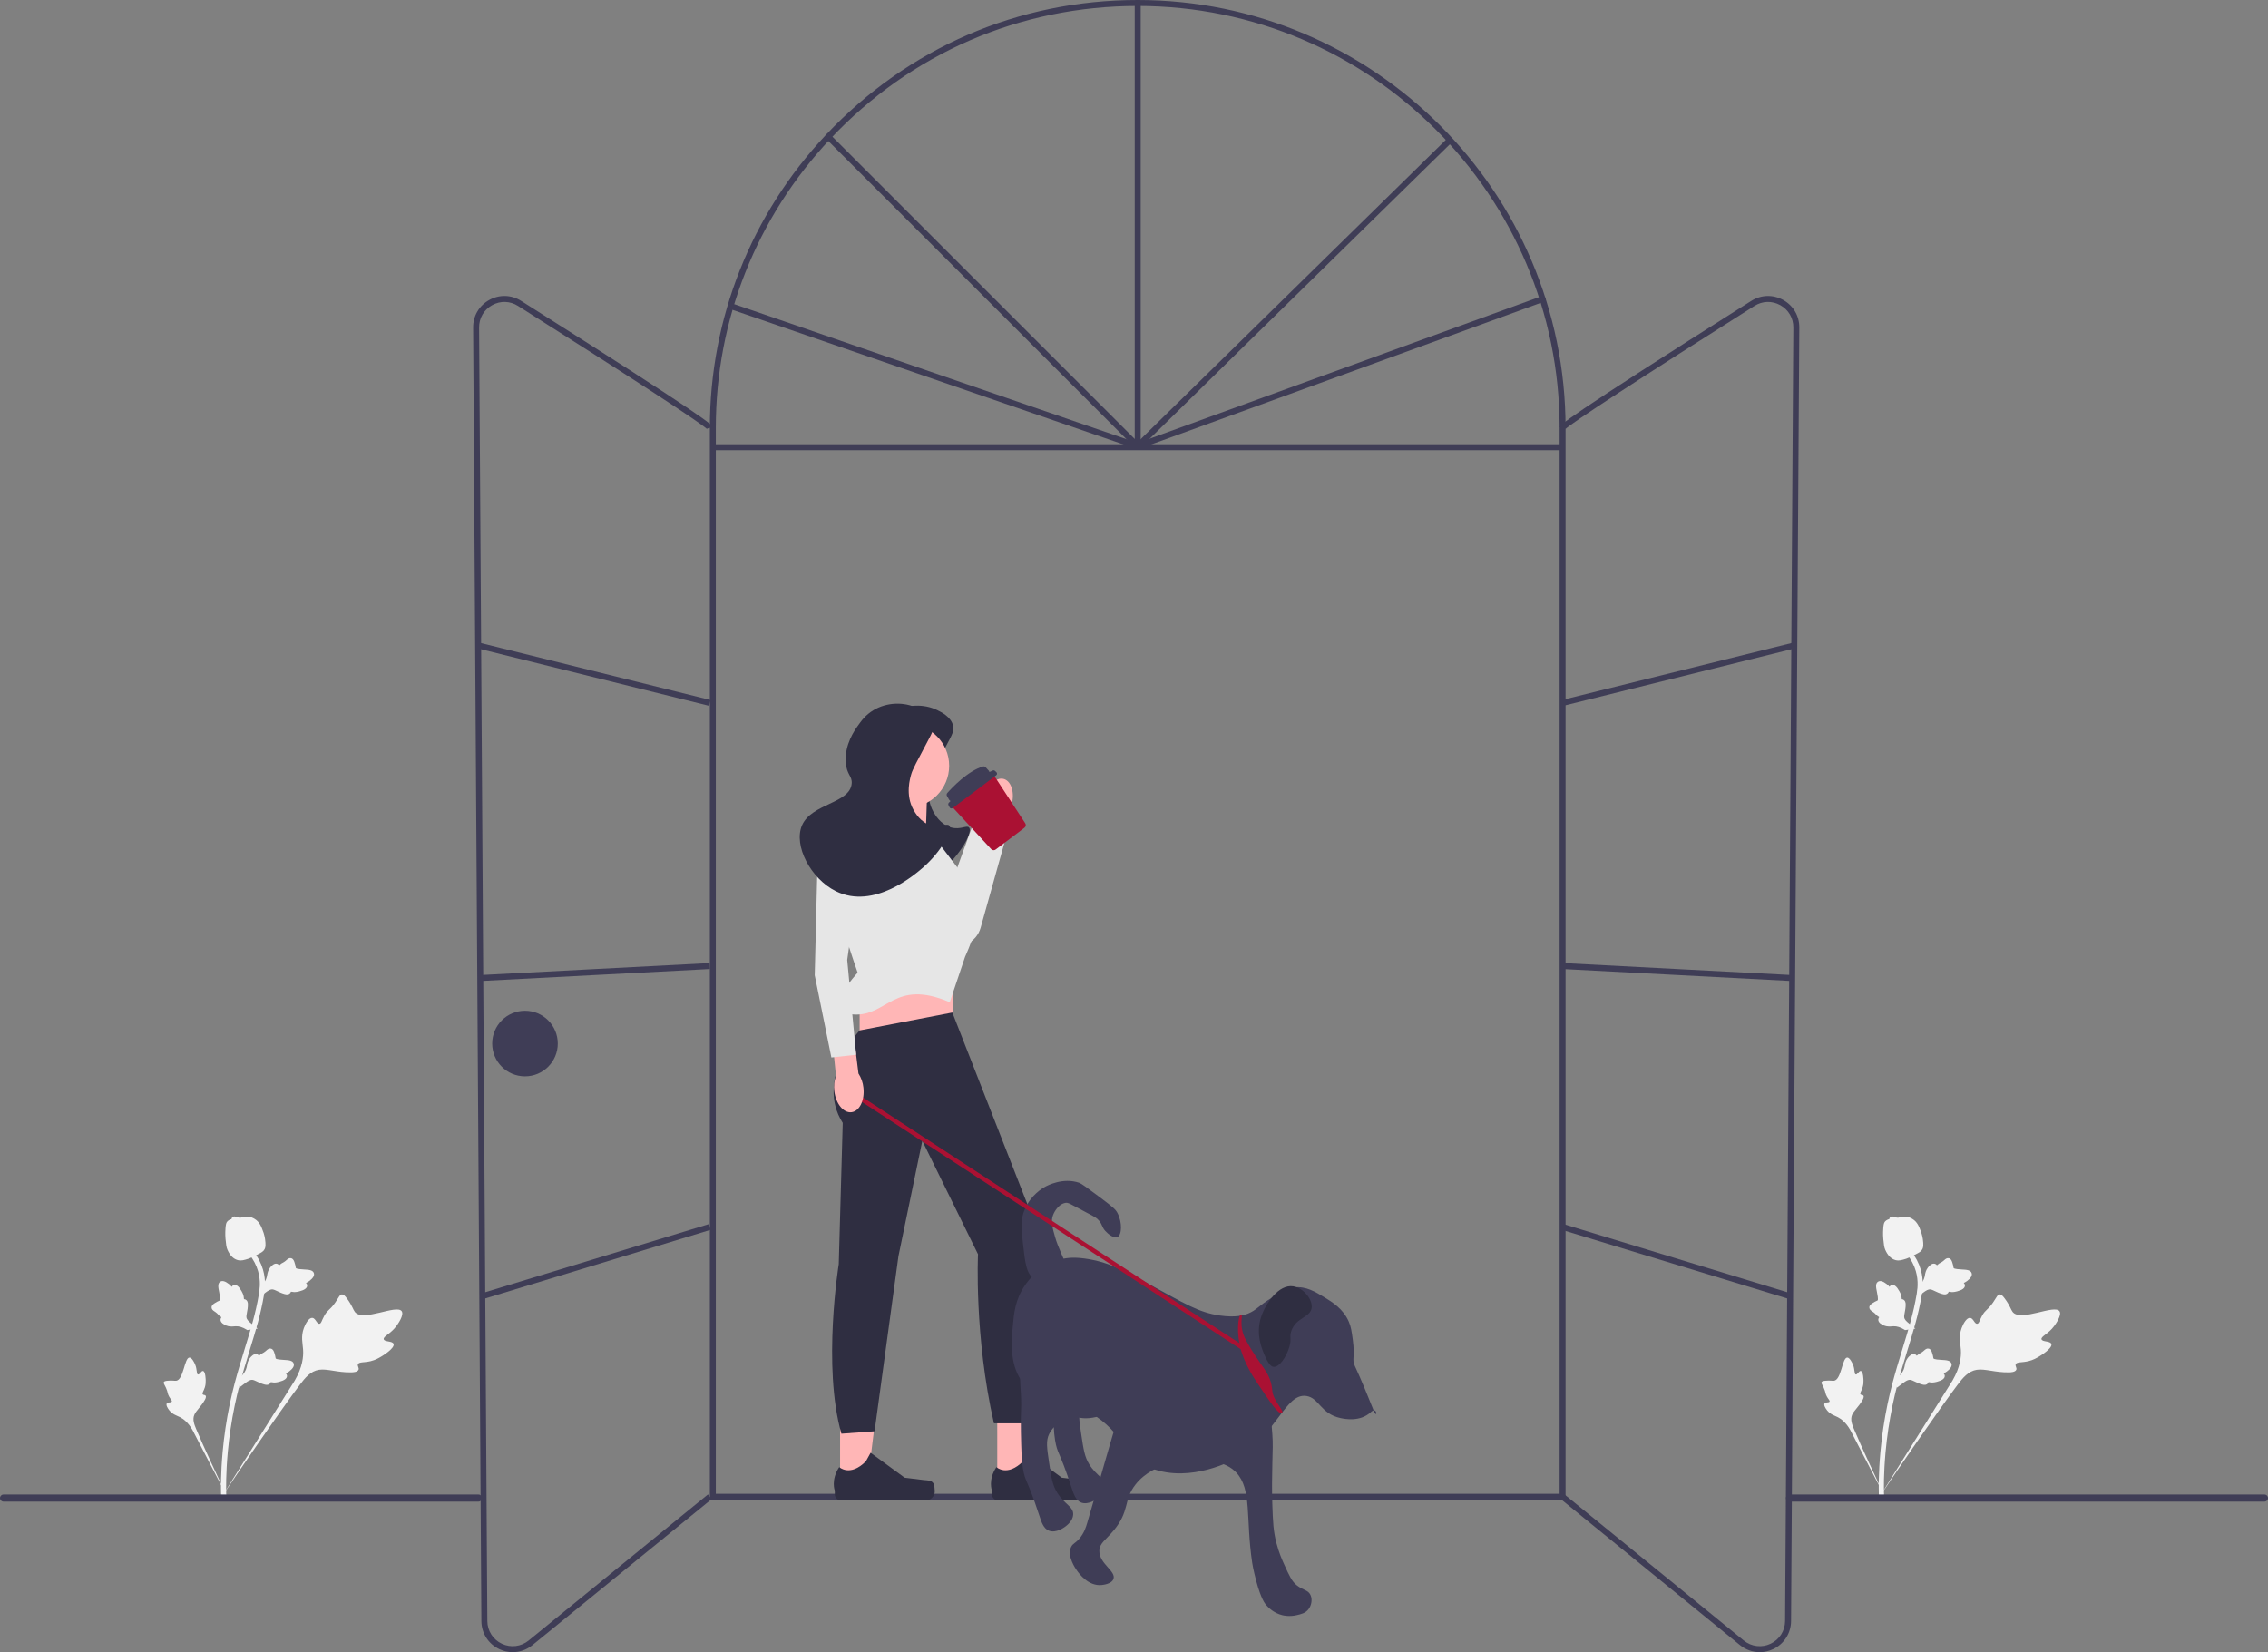 <svg xmlns="http://www.w3.org/2000/svg" width="760.67" height="554.128" viewBox="0 0 760.67 554.128" xmlns:xlink="http://www.w3.org/1999/xlink"><rect x="0" y="0" width="760.67" height="554.128" fill="#808080" stroke="none"/><g><path d="M688.002,450.753c-.354-1.084-3.039-.607-3.296-1.576-.257-.966,2.319-1.776,4.295-4.498,.356-.491,2.601-3.584,1.74-4.886-1.632-2.466-12.988,3.676-15.714,.229-.598-.756-.844-2.055-2.626-4.472-.709-.961-1.164-1.426-1.707-1.412-.771,.019-1.047,.984-2.259,2.732-1.818,2.621-2.474,2.292-3.671,4.439-.889,1.594-.994,2.613-1.635,2.673-.907,.085-1.282-1.9-2.39-1.977-1.131-.079-2.263,1.882-2.824,3.415-1.053,2.875-.401,5.073-.256,7.263,.157,2.38-.212,5.864-2.798,10.336l-24.392,38.862c5.238-7.922,20.108-29.526,26.099-37.45,1.729-2.288,3.588-4.585,6.449-5.017,2.754-.416,6.105,.947,10.782,.867,.546-.009,2.066-.054,2.436-.86,.306-.666-.453-1.245-.177-1.871,.37-.84,2.037-.48,4.308-1.037,1.601-.393,2.689-1.043,3.625-1.602,.282-.169,4.484-2.714,4.012-4.157h-0Z" fill="#f2f2f2"/><path d="M624.115,459.826c-.634-.139-1.175,1.316-1.725,1.163-.548-.153-.202-1.651-.968-3.406-.138-.317-1.009-2.311-1.896-2.264-1.681,.089-1.943,7.435-4.421,7.779-.544,.075-1.252-.179-2.953-.001-.676,.071-1.036,.16-1.186,.431-.213,.384,.181,.798,.689,1.897,.762,1.648,.411,1.875,1.119,3.082,.526,.896,.995,1.242,.84,1.574-.22,.47-1.302,.081-1.66,.603-.365,.532,.271,1.654,.861,2.371,1.107,1.346,2.374,1.66,3.491,2.221,1.213,.61,2.817,1.796,4.266,4.355l12.036,23.184c-2.377-4.857-8.69-18.388-10.85-23.615-.624-1.509-1.215-3.084-.602-4.613,.59-1.472,2.226-2.723,3.537-5.042,.153-.271,.57-1.03,.281-1.444-.239-.342-.742-.137-.97-.453-.305-.424,.352-1.138,.734-2.414,.269-.899,.264-1.621,.26-2.241-.001-.187-.038-2.984-.882-3.169v0Z" fill="#f2f2f2"/><path d="M636.123,465.483l.378-3.493,.232-.219c1.074-1.015,1.745-2.089,1.997-3.196,.04-.176,.071-.354,.103-.535,.126-.718,.282-1.611,.972-2.538,.386-.517,1.409-1.684,2.463-1.276,.285,.107,.477,.291,.61,.487,.033-.034,.068-.068,.104-.105,.455-.443,.774-.605,1.081-.761,.236-.12,.479-.244,.891-.573,.181-.144,.326-.275,.447-.384,.37-.33,.843-.717,1.491-.564,.687,.188,.923,.843,1.079,1.277,.279,.774,.365,1.306,.422,1.659,.02,.129,.044,.274,.062,.321,.15,.379,2.038,.477,2.748,.518,1.597,.087,2.978,.162,3.31,1.255,.238,.782-.258,1.635-1.519,2.603-.393,.301-.785,.509-1.127,.664,.21,.199,.378,.469,.388,.838h0c.023,.872-.872,1.542-2.659,1.993-.444,.113-1.042,.263-1.823,.226-.368-.018-.691-.075-.966-.127-.041,.157-.116,.32-.252,.474-.398,.455-1.04,.571-1.912,.314-.963-.268-1.723-.633-2.395-.954-.586-.279-1.092-.518-1.516-.583-.789-.11-1.525,.377-2.405,1.025l-2.206,1.655h-0Z" fill="#f2f2f2"/><path d="M642.419,445.588l-3.475,.52-.271-.169c-1.254-.781-2.464-1.158-3.598-1.121-.18,.006-.36,.021-.544,.036-.727,.061-1.63,.136-2.702-.296-.598-.243-1.987-.935-1.859-2.059,.031-.302,.161-.535,.316-.714-.041-.024-.083-.048-.128-.075-.544-.328-.781-.595-1.01-.853-.176-.198-.357-.402-.781-.717-.186-.138-.348-.245-.485-.335-.413-.274-.907-.634-.924-1.299,.007-.712,.582-1.106,.962-1.368,.678-.466,1.171-.684,1.498-.829,.12-.052,.254-.112,.295-.142,.328-.242-.056-2.092-.196-2.79-.321-1.566-.599-2.922,.374-3.52,.696-.429,1.647-.165,2.903,.809,.391,.304,.691,.631,.928,.922,.139-.254,.358-.485,.712-.588h0c.838-.244,1.712,.452,2.602,2.066,.222,.401,.519,.941,.681,1.707,.076,.361,.103,.687,.122,.966,.162-0,.339,.031,.522,.123,.541,.269,.816,.861,.789,1.77-.015,.999-.175,1.828-.315,2.558-.121,.638-.224,1.188-.18,1.614,.093,.791,.751,1.379,1.602,2.066l2.16,1.714h-0Z" fill="#f2f2f2"/><path d="M642.888,435.154l.378-3.493,.232-.219c1.074-1.015,1.745-2.089,1.997-3.196,.04-.176,.071-.354,.103-.535,.126-.718,.282-1.611,.972-2.538,.386-.517,1.409-1.684,2.463-1.276,.285,.107,.477,.291,.61,.487,.033-.034,.068-.068,.104-.105,.455-.443,.774-.605,1.081-.761,.236-.12,.479-.244,.891-.573,.181-.144,.326-.275,.447-.384,.37-.33,.843-.717,1.491-.564,.687,.188,.923,.843,1.079,1.277,.279,.774,.365,1.306,.422,1.659,.02,.129,.044,.274,.062,.321,.15,.379,2.038,.477,2.748,.518,1.597,.087,2.978,.162,3.31,1.255,.238,.782-.258,1.635-1.519,2.603-.393,.301-.785,.509-1.127,.664,.21,.199,.378,.469,.388,.838h0c.023,.872-.872,1.542-2.659,1.993-.444,.113-1.042,.263-1.823,.226-.368-.018-.691-.075-.966-.127-.041,.157-.116,.32-.252,.474-.398,.455-1.04,.571-1.912,.314-.963-.268-1.723-.633-2.395-.954-.586-.279-1.092-.518-1.516-.583-.789-.11-1.525,.377-2.405,1.025l-2.206,1.655h-0Z" fill="#f2f2f2"/><path d="M631.621,502.079l-.614-.607,.011-.863-.011,.863-.854-.09c.004-.08-.002-.268-.008-.561-.033-1.607-.135-6.497,.546-14.011,.475-5.245,1.27-10.569,2.362-15.827,1.093-5.266,2.228-9.185,3.14-12.334,.688-2.375,1.382-4.628,2.06-6.823,1.809-5.863,3.516-11.402,4.574-17.719,.237-1.41,.728-4.346-.278-7.811-.584-2.01-1.584-3.901-2.972-5.62l1.344-1.085c1.532,1.9,2.638,3.995,3.286,6.226,1.116,3.842,.58,7.04,.323,8.577-1.076,6.429-2.801,12.021-4.628,17.941-.674,2.187-1.366,4.43-2.051,6.795-.903,3.12-2.028,7.005-3.107,12.203-1.079,5.195-1.864,10.454-2.334,15.633-.672,7.419-.571,12.237-.538,13.819,.017,.845,.021,1.022-.251,1.295v-0Z" fill="#f2f2f2"/><path d="M635.889,422.663c-.069-.015-.139-.033-.208-.053-1.418-.397-2.555-1.553-3.381-3.433-.387-.884-.478-1.815-.66-3.671-.029-.286-.155-1.734,0-3.653,.101-1.254,.236-1.758,.577-2.153,.379-.441,.89-.693,1.429-.82,.015-.166,.069-.328,.177-.482,.444-.639,1.187-.376,1.59-.24,.203,.073,.456,.166,.741,.214,.447,.077,.715-.001,1.119-.118,.387-.112,.868-.252,1.533-.24,1.312,.018,2.284,.608,2.604,.802,1.687,1.014,2.269,2.631,2.943,4.503,.134,.375,.578,1.732,.682,3.479,.075,1.26-.09,1.776-.28,2.145-.387,.758-.979,1.11-2.449,1.85-1.536,.775-2.306,1.163-2.938,1.362-1.47,.462-2.393,.751-3.479,.509v0Z" fill="#f2f2f2"/></g><g><path d="M132.002,450.753c-.354-1.084-3.039-.607-3.296-1.576-.257-.966,2.319-1.776,4.295-4.498,.356-.491,2.601-3.584,1.74-4.886-1.632-2.466-12.988,3.676-15.714,.229-.598-.756-.844-2.055-2.626-4.472-.709-.961-1.164-1.426-1.707-1.412-.771,.019-1.047,.984-2.259,2.732-1.818,2.621-2.474,2.292-3.671,4.439-.889,1.594-.994,2.613-1.635,2.673-.907,.085-1.282-1.9-2.39-1.977-1.131-.079-2.263,1.882-2.824,3.415-1.053,2.875-.401,5.073-.256,7.263,.157,2.38-.212,5.864-2.798,10.336l-24.392,38.862c5.238-7.922,20.108-29.526,26.099-37.45,1.729-2.288,3.588-4.585,6.449-5.017,2.754-.416,6.105,.947,10.782,.867,.546-.009,2.066-.054,2.436-.86,.306-.666-.453-1.245-.177-1.871,.37-.84,2.037-.48,4.308-1.037,1.601-.393,2.689-1.043,3.625-1.602,.282-.169,4.484-2.714,4.012-4.157h-0Z" fill="#f2f2f2"/><path d="M68.115,459.826c-.634-.139-1.175,1.316-1.725,1.163-.548-.153-.202-1.651-.968-3.406-.138-.317-1.009-2.311-1.896-2.264-1.681,.089-1.943,7.435-4.421,7.779-.544,.075-1.252-.179-2.953-.001-.676,.071-1.036,.16-1.186,.431-.213,.384,.181,.798,.689,1.897,.762,1.648,.411,1.875,1.119,3.082,.526,.896,.995,1.242,.84,1.574-.22,.47-1.302,.081-1.66,.603-.365,.532,.271,1.654,.861,2.371,1.107,1.346,2.374,1.66,3.491,2.221,1.213,.61,2.817,1.796,4.266,4.355l12.036,23.184c-2.377-4.857-8.69-18.388-10.85-23.615-.624-1.509-1.215-3.084-.602-4.613,.59-1.472,2.226-2.723,3.537-5.042,.153-.271,.57-1.03,.281-1.444-.239-.342-.742-.137-.97-.453-.305-.424,.352-1.138,.734-2.414,.269-.899,.264-1.621,.26-2.241-.001-.187-.038-2.984-.882-3.169v0Z" fill="#f2f2f2"/><path d="M80.123,465.483l.378-3.493,.232-.219c1.074-1.015,1.745-2.089,1.997-3.196,.04-.176,.071-.354,.103-.535,.126-.718,.282-1.611,.972-2.538,.386-.517,1.409-1.684,2.463-1.276,.285,.107,.477,.291,.61,.487,.033-.034,.068-.068,.104-.105,.455-.443,.774-.605,1.081-.761,.236-.12,.479-.244,.891-.573,.181-.144,.326-.275,.447-.384,.37-.33,.843-.717,1.491-.564,.687,.188,.923,.843,1.079,1.277,.279,.774,.365,1.306,.422,1.659,.02,.129,.044,.274,.062,.321,.15,.379,2.038,.477,2.748,.518,1.597,.087,2.978,.162,3.31,1.255,.238,.782-.258,1.635-1.519,2.603-.393,.301-.785,.509-1.127,.664,.21,.199,.378,.469,.388,.838h0c.023,.872-.872,1.542-2.659,1.993-.444,.113-1.042,.263-1.823,.226-.368-.018-.691-.075-.966-.127-.041,.157-.116,.32-.252,.474-.398,.455-1.04,.571-1.912,.314-.963-.268-1.723-.633-2.395-.954-.586-.279-1.092-.518-1.516-.583-.789-.11-1.525,.377-2.405,1.025l-2.206,1.655h-0Z" fill="#f2f2f2"/><path d="M86.419,445.588l-3.475,.52-.271-.169c-1.254-.781-2.464-1.158-3.598-1.121-.18,.006-.36,.021-.544,.036-.727,.061-1.63,.136-2.702-.296-.598-.243-1.987-.935-1.859-2.059,.031-.302,.161-.535,.316-.714-.041-.024-.083-.048-.128-.075-.544-.328-.781-.595-1.01-.853-.176-.198-.357-.402-.781-.717-.186-.138-.348-.245-.485-.335-.413-.274-.907-.634-.924-1.299,.007-.712,.582-1.106,.962-1.368,.678-.466,1.171-.684,1.498-.829,.12-.052,.254-.112,.295-.142,.328-.242-.056-2.092-.196-2.79-.321-1.566-.599-2.922,.374-3.52,.696-.429,1.647-.165,2.903,.809,.391,.304,.691,.631,.928,.922,.139-.254,.358-.485,.712-.588h0c.838-.244,1.712,.452,2.602,2.066,.222,.401,.519,.941,.681,1.707,.076,.361,.103,.687,.122,.966,.162-0,.339,.031,.522,.123,.541,.269,.816,.861,.789,1.77-.015,.999-.175,1.828-.315,2.558-.121,.638-.224,1.188-.18,1.614,.093,.791,.751,1.379,1.602,2.066l2.16,1.714h-0Z" fill="#f2f2f2"/><path d="M86.888,435.154l.378-3.493,.232-.219c1.074-1.015,1.745-2.089,1.997-3.196,.04-.176,.071-.354,.103-.535,.126-.718,.282-1.611,.972-2.538,.386-.517,1.409-1.684,2.463-1.276,.285,.107,.477,.291,.61,.487,.033-.034,.068-.068,.104-.105,.455-.443,.774-.605,1.081-.761,.236-.12,.479-.244,.891-.573,.181-.144,.326-.275,.447-.384,.37-.33,.843-.717,1.491-.564,.687,.188,.923,.843,1.079,1.277,.279,.774,.365,1.306,.422,1.659,.02,.129,.044,.274,.062,.321,.15,.379,2.038,.477,2.748,.518,1.597,.087,2.978,.162,3.31,1.255,.238,.782-.258,1.635-1.519,2.603-.393,.301-.785,.509-1.127,.664,.21,.199,.378,.469,.388,.838h0c.023,.872-.872,1.542-2.659,1.993-.444,.113-1.042,.263-1.823,.226-.368-.018-.691-.075-.966-.127-.041,.157-.116,.32-.252,.474-.398,.455-1.04,.571-1.912,.314-.963-.268-1.723-.633-2.395-.954-.586-.279-1.092-.518-1.516-.583-.789-.11-1.525,.377-2.405,1.025l-2.206,1.655h-0Z" fill="#f2f2f2"/><path d="M75.621,502.079l-.614-.607,.011-.863-.011,.863-.854-.09c.004-.08-.002-.268-.008-.561-.033-1.607-.135-6.497,.546-14.011,.475-5.245,1.27-10.569,2.362-15.827,1.093-5.266,2.228-9.185,3.14-12.334,.688-2.375,1.382-4.628,2.06-6.823,1.809-5.863,3.516-11.402,4.574-17.719,.237-1.41,.728-4.346-.278-7.811-.584-2.01-1.584-3.901-2.972-5.62l1.344-1.085c1.532,1.9,2.638,3.995,3.286,6.226,1.116,3.842,.58,7.04,.323,8.577-1.076,6.429-2.801,12.021-4.628,17.941-.674,2.187-1.366,4.43-2.051,6.795-.903,3.12-2.028,7.005-3.107,12.203-1.079,5.195-1.864,10.454-2.334,15.633-.672,7.419-.571,12.237-.538,13.819,.017,.845,.021,1.022-.251,1.295v-0Z" fill="#f2f2f2"/><path d="M79.889,422.663c-.069-.015-.139-.033-.208-.053-1.418-.397-2.555-1.553-3.381-3.433-.387-.884-.478-1.815-.66-3.671-.029-.286-.155-1.734,0-3.653,.101-1.254,.236-1.758,.577-2.153,.379-.441,.89-.693,1.429-.82,.015-.166,.069-.328,.177-.482,.444-.639,1.187-.376,1.59-.24,.203,.073,.456,.166,.741,.214,.447,.077,.715-.001,1.119-.118,.387-.112,.868-.252,1.533-.24,1.312,.018,2.284,.608,2.604,.802,1.687,1.014,2.269,2.631,2.943,4.503,.134,.375,.578,1.732,.682,3.479,.075,1.26-.09,1.776-.28,2.145-.387,.758-.979,1.11-2.449,1.85-1.536,.775-2.306,1.163-2.938,1.362-1.47,.462-2.393,.751-3.479,.509v0Z" fill="#f2f2f2"/></g><path d="M599,502.448c0,.66,.53,1.19,1.19,1.19h159.29c.66,0,1.19-.53,1.19-1.19,0-.66-.53-1.19-1.19-1.19h-159.29c-.66,0-1.19,.53-1.19,1.19Z" fill="#3f3d56"/><path d="M0,502.448c0,.66,.53,1.19,1.19,1.19H160.48c.66,0,1.19-.53,1.19-1.19,0-.66-.53-1.19-1.19-1.19H1.19c-.66,0-1.19,.53-1.19,1.19Z" fill="#3f3d56"/><path d="M525.079,503H238.079V143.5c0-36.696,13.843-71.615,38.98-98.326C304.474,16.043,341.593,0,381.579,0c79.126,0,143.5,64.374,143.5,143.5V503Zm-285-2h283V143.5c0-78.023-63.477-141.5-141.5-141.5-39.429,0-76.031,15.82-103.064,44.545-24.786,26.337-38.436,60.77-38.436,96.955V501Z" fill="#3f3d56"/><path d="M381.579,150.652c-.26,0-.516-.102-.707-.293l-103.792-103.792c-.391-.391-.391-1.023,0-1.414s1.023-.391,1.414,0l102.085,102.085V1c0-.552,.448-1,1-1s1,.448,1,1V149.652c0,.404-.244,.769-.617,.924-.124,.051-.254,.076-.383,.076Z" fill="#3f3d56"/><rect x="360.6" y="97.287" width="146.738" height="2" transform="translate(55.33 332) rotate(-44.446)" fill="#3f3d56"/><rect x="239.079" y="149" width="285" height="2" fill="#3f3d56"/><path d="M590.187,554.128c-2.358,0-4.686-.806-6.608-2.372l-60.13-48.98,1.263-1.551,60.13,48.98c2.561,2.085,6.006,2.505,8.99,1.098,2.986-1.407,4.854-4.332,4.875-7.632l2.763-433.829c.02-3.157-1.615-5.956-4.375-7.488-2.756-1.53-5.993-1.438-8.659,.249-38.417,24.293-62.159,39.774-63.51,41.412,.003-.004,.081-.099,.124-.271l-1.94-.485c.178-.711,.509-2.034,64.257-42.345,3.293-2.082,7.292-2.196,10.698-.307,3.409,1.892,5.43,5.349,5.405,9.249l-2.763,433.829c-.026,4.077-2.333,7.69-6.022,9.429-1.445,.681-2.978,1.016-4.497,1.016Z" fill="#3f3d56"/><rect x="561.239" y="383.234" width="2.001" height="79.781" transform="translate(-6.321 837.716) rotate(-73.063)" fill="#3f3d56"/><rect x="561.239" y="287.787" width="2.001" height="76.425" transform="translate(207.259 870.406) rotate(-87)" fill="#3f3d56"/><rect x="522.902" y="225.119" width="80.065" height="2" transform="translate(-37.876 142.145) rotate(-13.928)" fill="#3f3d56"/><path d="M171.972,554.128c-1.52,0-3.052-.335-4.497-1.016-3.688-1.738-5.996-5.352-6.022-9.429l-2.763-433.829c-.025-3.9,1.996-7.357,5.405-9.249,3.405-1.891,7.405-1.775,10.698,.307,63.748,40.311,64.079,41.634,64.257,42.345l-1.94,.485c.043,.172,.121,.268,.124,.271-1.351-1.638-25.092-17.119-63.51-41.412-2.665-1.685-5.901-1.778-8.659-.249-2.76,1.532-4.395,4.331-4.375,7.488l2.763,433.829c.021,3.3,1.889,6.225,4.875,7.632,2.987,1.409,6.431,.986,8.99-1.098l60.13-48.98,1.263,1.551-60.13,48.98c-1.922,1.566-4.25,2.372-6.608,2.372Z" fill="#3f3d56"/><rect x="160.029" y="422.124" width="79.781" height="2.001" transform="translate(-114.613 76.611) rotate(-16.94)" fill="#3f3d56"/><rect x="161.707" y="325" width="76.425" height="2.001" transform="translate(-16.753 10.886) rotate(-2.994)" fill="#3f3d56"/><rect x="198.224" y="186.087" width="2" height="80.065" transform="translate(-68.204 365.053) rotate(-76.071)" fill="#3f3d56"/><circle cx="176.079" cy="350" r="11" fill="#3f3d56"/><rect x="288.318" y="321.57" width="31.361" height="40.035" transform="translate(607.996 683.175) rotate(-180)" fill="#ffb6b6"/><path d="M317.677,249.506c1.589-2.984,2.332-4.284,2.002-6.005-.581-3.024-3.96-4.668-5.338-5.338-4.426-2.153-10.165-2.025-14.68,.667-2.712,1.617-4.16,3.669-5.338,5.338-1.055,1.496-4.337,6.146-4.004,12.011,.25,4.402,2.264,4.676,2.002,7.34-.659,6.687-13.51,6.591-16.681,14.012-2.86,6.692,2.871,17.809,11.343,22.019,12.898,6.41,26.859-5.818,29.359-8.007,6.024-5.275,10.007-12.536,8.674-14.012-.781-.865-2.835,.862-6.005,0-3.614-.983-5.531-4.475-6.005-5.338-2.736-4.983-1.131-10.435-.667-12.011,.431-1.463,2.067-4.534,5.338-10.676Z" fill="#2f2e41"/><g><polygon points="334.472 497.775 343.616 497.774 347.967 462.502 334.47 462.503 334.472 497.775" fill="#ffb6b6"/><path d="M365.802,497.568h0c.285,.48,.435,2.027,.435,2.585h0c0,1.714-1.39,3.104-3.104,3.104h-28.32c-1.169,0-2.117-.948-2.117-2.117v-1.179s-1.401-3.544,1.483-7.911c0,0,3.585,3.42,8.941-1.937l1.58-2.862,11.434,8.362,6.338,.78c1.387,.171,2.616-.026,3.329,1.175h0Z" fill="#2f2e41"/></g><g><polygon points="281.759 497.775 290.903 497.774 295.253 462.502 281.757 462.503 281.759 497.775" fill="#ffb6b6"/><path d="M313.089,497.568h0c.285,.48,.435,2.027,.435,2.585h0c0,1.714-1.39,3.104-3.104,3.104h-28.32c-1.169,0-2.117-.948-2.117-2.117v-1.179s-1.401-3.544,1.483-7.911c0,0,3.585,3.42,8.941-1.937l1.58-2.862,11.434,8.362,6.338,.78c1.387,.171,2.616-.026,3.329,1.175h0Z" fill="#2f2e41"/></g><polygon points="311.004 264.186 310.337 284.871 286.316 288.207 298.66 260.125 311.004 264.186" fill="#ffb6b6"/><circle cx="304.332" cy="256.846" r="14.012" fill="#ffb6b6"/><path d="M288.318,345.591s-15.013,16.348-5.672,31.027l-1.335,47.375s-5.559,34.319,.89,56.861l11.12-.812,8.007-58.718,8.007-38.701,18.683,38.034s-1.335,27.357,5.338,56.717h14.68l-1.335-68.06-27.294-69.722-31.091,5.999Z" fill="#2f2e41"/><path d="M310.337,276.864l-1.005-.366-13.674-4.972s-17.349,13.345-17.349,20.685c0,7.34,9.342,34.03,9.342,34.03,0,0-12.678,13.345-1.335,14.012s13.546-12.121,32.229-4.114l5.137-15.237s8.007-17.349,4.004-21.352l-17.349-22.687Z" fill="#e6e6e6"/><g><path id="uuid-3e90db07-4bdb-4051-8674-28f7b9d8527d-82" d="M330.503,267.292c.829-3.885,3.506-6.607,5.978-6.079,2.473,.528,3.804,4.105,2.974,7.992-.31,1.557-.989,3.017-1.979,4.258l-3.72,16.418-6.489-1.488,3.303-16.404c-.397-1.538-.421-3.148-.068-4.697Z" fill="#ffb6b6"/><path d="M286.755,284.33l29.921,18.853,10.824-30.017,11.21,2.951-9.799,35.011c-1.403,5.012-6.868,7.673-11.678,5.685l-41.076-16.97,10.599-15.514Z" fill="#e6e6e6"/></g><g><path d="M332.443,284.799l-13.062-14.164c-.212-.23-.318-.54-.291-.852,.027-.312,.185-.6,.433-.79l12.156-9.305c.245-.188,.561-.266,.866-.214,.305,.052,.577,.23,.746,.489l10.568,16.166c.32,.489,.205,1.148-.261,1.5l-9.663,7.303c-.098,.074-.204,.13-.315,.168-.407,.139-.87,.032-1.178-.301Z" fill="#aa1133"/><path d="M318.217,269.26c.147-.157,.345-.365,.587-.612-.181-.069-.342-.198-.449-.381l-.737-1.269c-.191-.329-.151-.744,.101-1.029,1.505-1.7,6.823-7.381,11.955-8.897,.321-.095,.668,.006,.894,.253l1.041,1.135c.129,.14,.202,.31,.225,.484,.378-.183,.758-.36,1.144-.527,.241-.105,.522-.055,.716,.123l.486,.446c.308,.283,.285,.777-.05,1.029l-14.624,11.02c-.333,.251-.811,.14-1-.231l-.398-.781c-.128-.252-.085-.556,.108-.762Z" fill="#3f3d56"/></g><g><g><path d="M426.726,435.152c-4.749,2.864-5.218,4.216-8.095,5.397-1.456,.598-4.183,1.42-9.444,.675-7.249-1.027-11.719-3.955-24.285-10.793-8.962-4.877-13.344-7.01-19.563-8.095-4.66-.813-7.368-.517-9.444,0-7.242,1.803-11.196,7.389-12.142,8.77-3.273,4.772-3.687,9.433-4.047,13.492-.454,5.112-1.111,12.499,2.698,18.214,4.773,7.16,11.421,3.987,22.936,10.793,12.727,7.523,10.599,14.941,20.912,18.888,13.197,5.05,27.564-2.932,28.332-3.373,13.663-7.836,16.459-22.056,23.61-20.912,4.273,.684,4.698,5.987,11.468,7.42,1.267,.268,6.48,1.372,10.119-2.024,2.236-2.086,2.167,2.584,1.012-.337-1.483-3.751-4.474-11.072-6.409-15.178-1.034-2.194,.131-2.871-.675-8.77-.394-2.881-.592-4.336-1.349-6.071-1.875-4.3-5.516-6.521-8.095-8.095-3.138-1.914-6.223-3.796-10.119-3.373-2.229,.242-3.96,1.286-7.42,3.373Z" fill="#3f3d56"/><path d="M344.427,451.342c-1.197,.98-1.482,2.967-2.024,6.746-.501,3.496-.196,5.64,0,9.444,.295,5.71-.17,5.179,0,12.817,.14,6.285,.21,9.427,.675,12.142,.836,4.883,1.281,3.007,5.397,15.515,.835,2.538,1.5,4.692,3.373,5.397,2.346,.883,5.05-1.089,5.397-1.349,.569-.426,2.573-1.928,2.698-4.047,.159-2.69-2.886-3.372-5.397-7.42-1.568-2.528-1.945-5.058-2.698-10.119-.717-4.813-1.075-7.219,0-9.444,1.962-4.06,6.45-5.319,6.746-5.397,2.686-.71,3.554,.295,6.746,0,2.986-.276,7.903-1.681,8.77-4.047,2.374-6.486-23.965-24.92-29.681-20.237Z" fill="#3f3d56"/><path d="M355.22,441.898c-1.197,.98-1.482,2.967-2.024,6.746-.501,3.496-.196,5.64,0,9.444,.295,5.71-.17,5.179,0,12.817,.14,6.285,.21,9.427,.675,12.142,.836,4.883,1.281,3.007,5.397,15.515,.835,2.538,1.5,4.692,3.373,5.397,2.346,.883,5.05-1.089,5.397-1.349,.569-.426,2.573-1.928,2.698-4.047,.159-2.69-2.886-3.372-5.397-7.42-1.568-2.528-1.945-5.058-2.698-10.119-.717-4.813-1.075-7.219,0-9.444,1.962-4.06,6.45-5.319,6.746-5.397,2.686-.71,3.554,.295,6.746,0,2.986-.276,7.903-1.681,8.77-4.047,2.374-6.486-23.965-24.92-29.681-20.237Z" fill="#3f3d56"/><path d="M375.458,474.952c-.759,1.158-1.63,4.145-3.373,10.119-.777,2.664-5.808,20.191-7.42,25.634-.463,1.565-1.064,3.518-2.698,5.397-1.376,1.582-2.11,1.532-2.698,2.698-1.53,3.035,1.456,7.317,2.024,8.095,.661,.905,3.729,5.11,8.095,4.722,.456-.041,3.406-.303,4.047-2.024,.983-2.638-4.797-5.114-4.722-9.444,.044-2.558,2.093-3.617,4.722-6.746,5.639-6.712,3.234-10.199,7.42-15.515,6.262-7.952,17.899-8.097,19.563-8.095,4.309,.006,10.306,.015,14.166,4.047,5.382,5.622,3.158,15.457,5.397,30.356,0,0,.363,2.416,1.349,6.071,1.627,6.033,2.926,7.59,3.373,8.095,.607,.686,2.385,2.638,5.397,3.373,.415,.101,2.333,.541,4.722,0,1.585-.359,3.03-.686,4.047-2.024,.976-1.283,1.346-3.217,.675-4.722-.812-1.821-2.485-1.526-4.722-3.373-1.579-1.304-2.402-3.118-4.047-6.746-.729-1.606-1.82-4.041-2.698-7.42-1.017-3.911-1.141-6.933-1.349-12.817-.175-4.957-.091-9.078,0-13.492,.105-5.139,.249-6.817,0-10.119-.262-3.464-.516-6.837-1.349-8.77-4.48-10.397-40.03-12.384-49.919,2.698Z" fill="#3f3d56"/><path d="M347.125,429.081c-2.883-1.595-3.295-5.326-4.047-12.142-.548-4.965-.874-7.922,.675-11.468,2.091-4.786,6.015-7.019,6.746-7.42,.798-.438,6.038-3.217,11.468-1.349,.758,.261,2.764,1.751,6.746,4.722,4.752,3.545,5.449,4.221,6.071,5.397,1.665,3.145,1.488,7.396,0,8.095-1.131,.531-3.085-.958-4.047-2.024-1.151-1.274-.978-2.046-2.024-3.373-.829-1.052-1.609-1.419-4.047-2.698-6.041-3.17-6.346-3.59-7.42-3.373-2.676,.541-3.952,3.795-4.047,4.047-.817,2.169-.257,4.141,.675,7.42,.493,1.735,1.053,3.074,2.024,5.397,1.758,4.206,2.222,4.521,2.024,5.397-.649,2.873-6.985,5.479-10.793,3.373Z" fill="#3f3d56"/></g><path d="M416.27,440.886c-1.115,.184-1.656,6.561,0,12.142,1.133,3.817,3.418,7.681,3.825,8.362,.321,.537,.63,1.026,1.571,2.431,4.601,6.87,6.926,10.302,8.095,10.119,1.559-.244-2.708-3.931-3.036-7.457-.609-6.555-3.552-7.365-8.77-16.864-2.824-5.14-.816-8.877-1.686-8.733Z" fill="#aa1133"/><path d="M439.88,438.862c.564-2.87-2.642-6.857-6.071-7.42-5-.822-9.34,5.82-10.793,10.119-1.999,5.913,.246,10.994,1.349,13.492,1.384,3.132,2.418,3.338,2.698,3.373,2.041,.255,4.46-3.483,5.397-6.746,.824-2.871-.106-3.264,.675-5.397,1.607-4.391,6.144-4.357,6.746-7.42Z" fill="#2f2e41"/><polygon points="417.263 453.252 283.405 365.894 285.379 365.447 419.237 452.804 417.263 453.252" fill="#aa1133"/></g><g><path id="uuid-fc78d82d-5a48-4799-8e6b-2c24442dd034-83" d="M289.589,364.805c.479,4.24-1.321,7.924-4.02,8.229-2.699,.304-5.274-2.886-5.752-7.128-.214-1.692-.02-3.41,.566-5.012l-1.802-17.992,7.117-.694,2.222,17.836c.928,1.431,1.501,3.064,1.669,4.761Z" fill="#ffb6b6"/><polygon points="286.136 279.474 274.159 290.419 273.252 327.094 278.835 354.667 287.141 353.754 284.147 321.95 289.15 286.817 286.136 279.474" fill="#e6e6e6"/></g><path d="M311.004,248.839c1.589-2.984,2.332-4.284,2.002-6.005-.581-3.024-3.96-4.668-5.338-5.338-4.426-2.153-10.165-2.025-14.68,.667-2.712,1.617-4.16,3.669-5.338,5.338-1.055,1.496-4.337,6.146-4.004,12.011,.25,4.402,2.264,4.676,2.002,7.34-.659,6.687-13.51,6.591-16.681,14.012-2.86,6.692,2.871,17.809,11.343,22.019,12.898,6.41,26.859-5.818,29.359-8.007,6.024-5.275,10.007-12.536,8.674-14.012-.781-.865-2.835,.862-6.005,0-3.614-.983-5.531-4.475-6.005-5.338-2.736-4.983-1.131-10.435-.667-12.011,.431-1.463,2.067-4.534,5.338-10.676Z" fill="#2f2e41"/><path d="M381.579,150.652c-.11,0-.22-.018-.326-.055l-135.5-46.652c-.522-.18-.8-.749-.62-1.271,.18-.522,.747-.8,1.271-.62l135.165,46.537,135.491-49.259c.521-.188,1.093,.08,1.282,.598,.188,.519-.079,1.093-.598,1.282l-135.823,49.38c-.11,.04-.226,.06-.342,.06Z" fill="#3f3d56"/></svg>